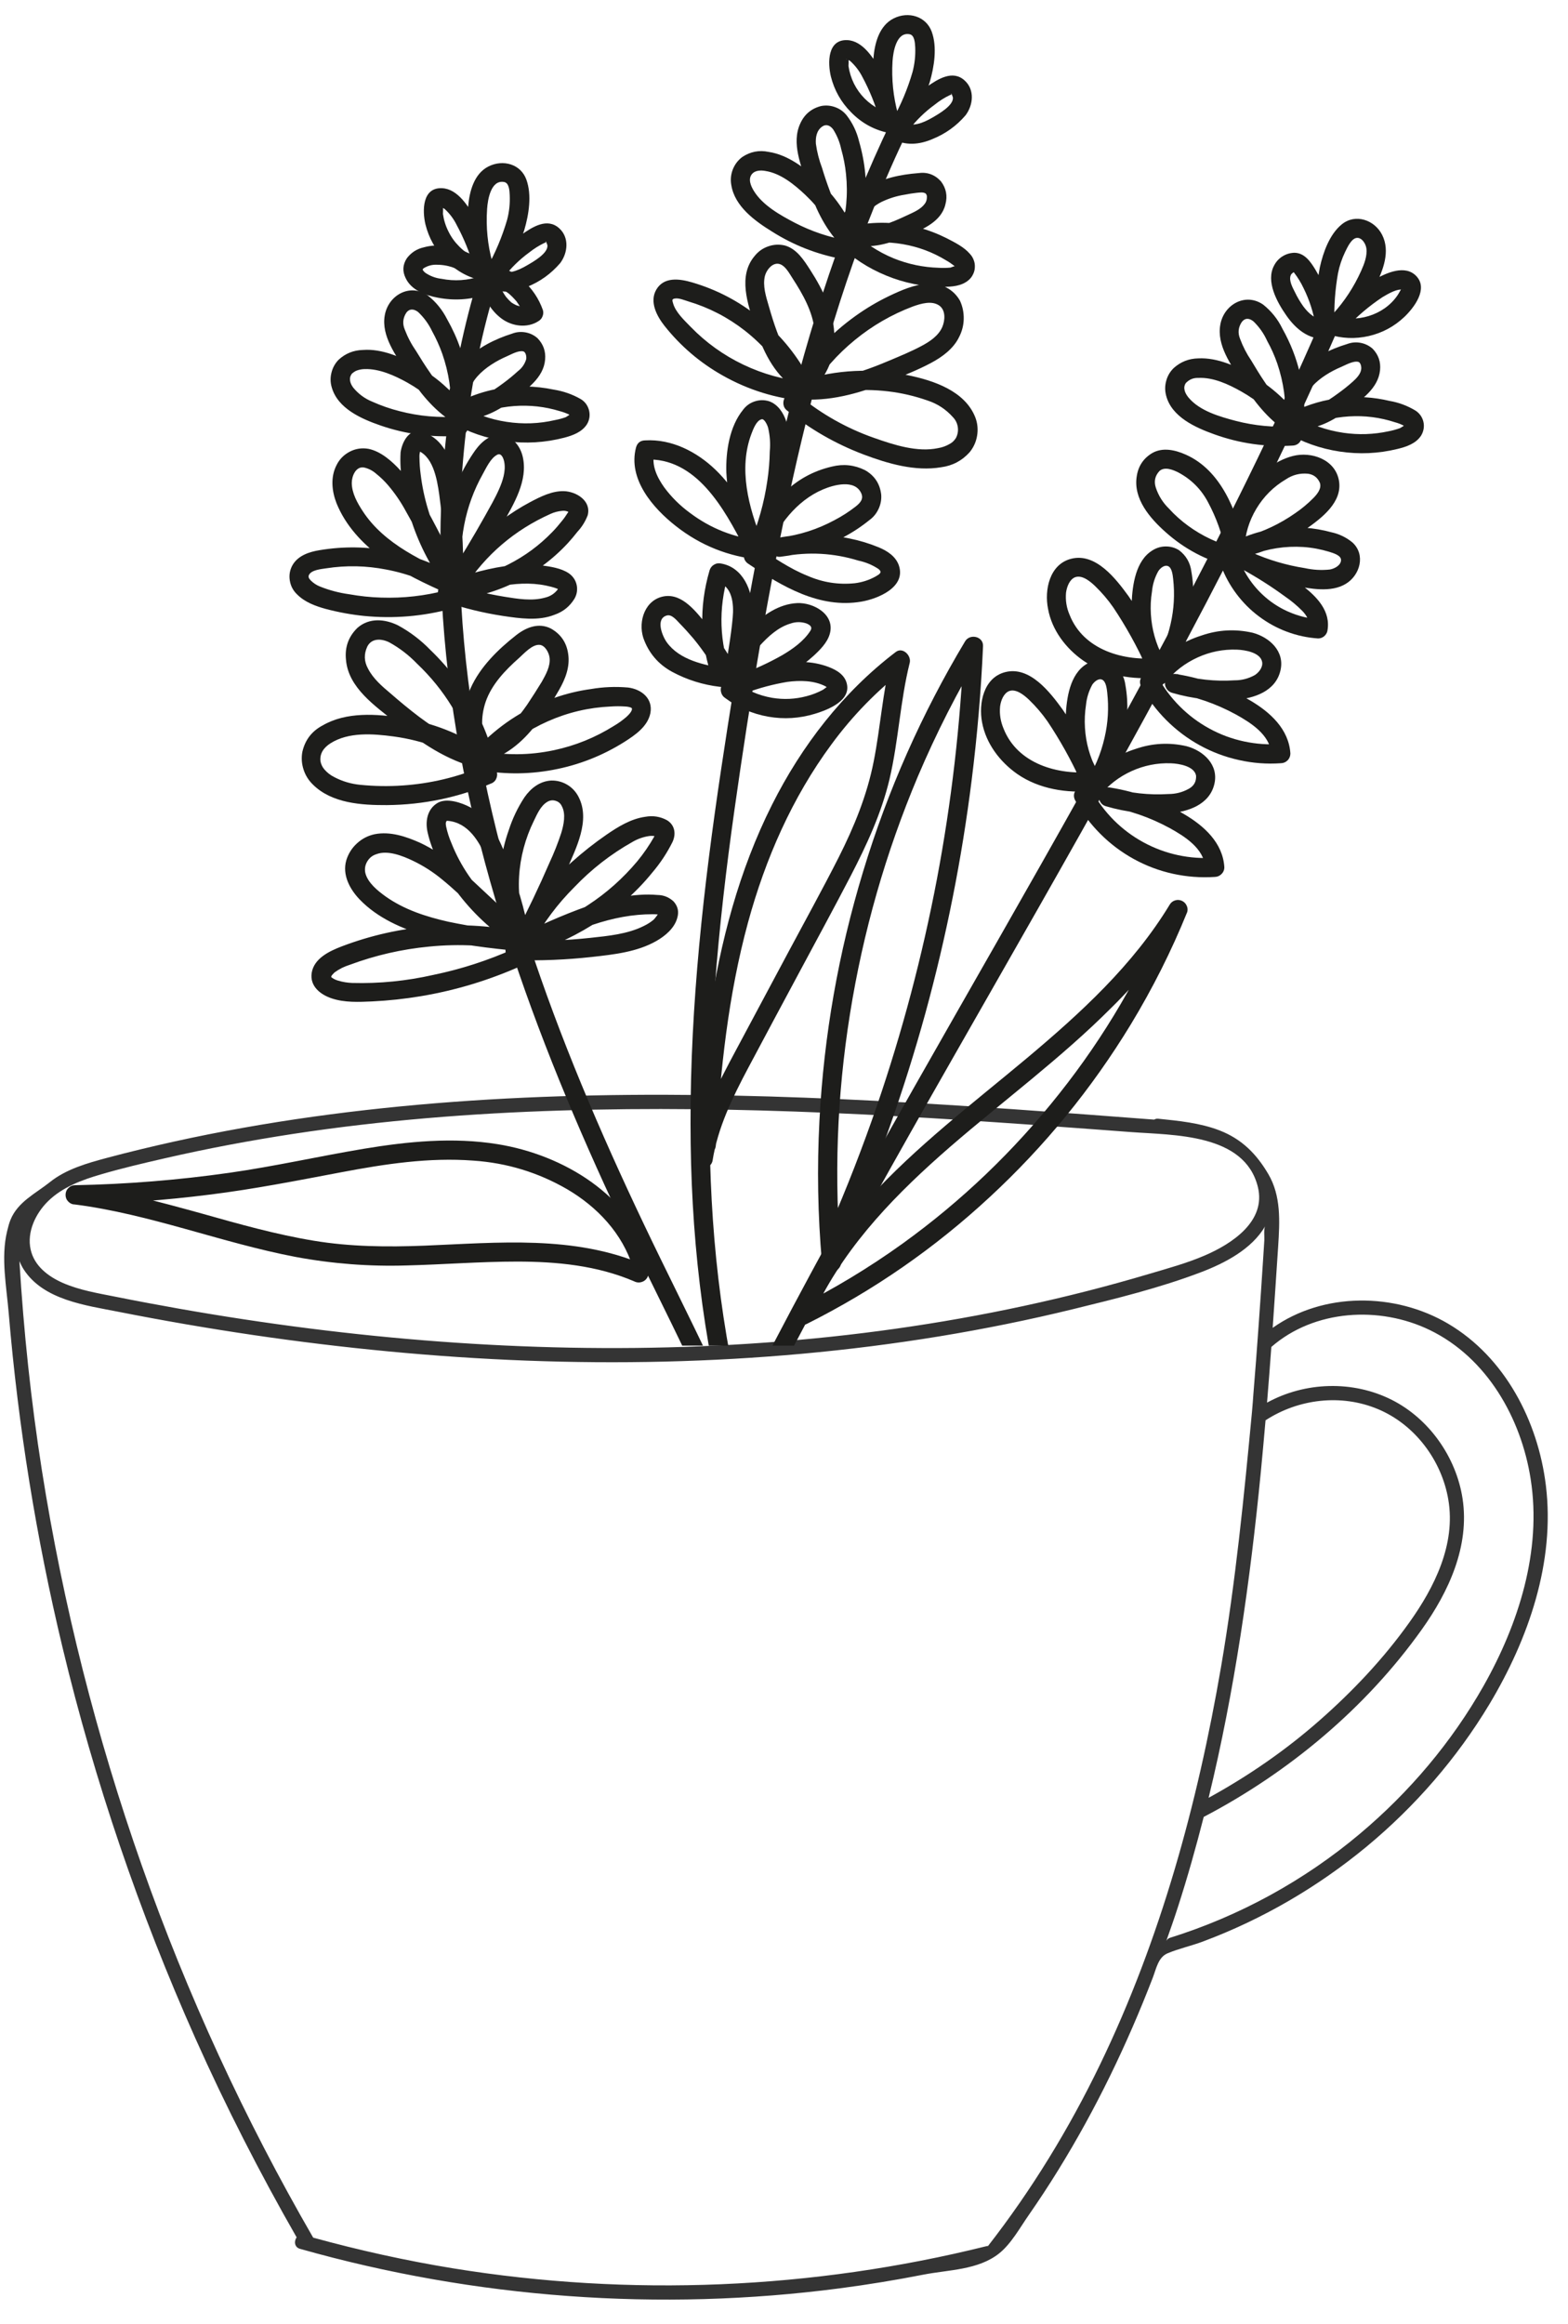<svg xmlns="http://www.w3.org/2000/svg" xmlns:xlink="http://www.w3.org/1999/xlink" width="135" zoomAndPan="magnify" viewBox="0 0 101.25 150" height="200" preserveAspectRatio="xMidYMid meet" version="1.0"><defs><clipPath id="a7f49d305b"><path d="M 0 70.461 L 100 70.461 L 100 149 L 0 149 Z M 0 70.461 " clip-rule="nonzero"/></clipPath><clipPath id="5379e6ca43"><path d="M 38 20 L 87 20 L 87 86.859 L 38 86.859 Z M 38 20 " clip-rule="nonzero"/></clipPath><clipPath id="032889a173"><path d="M 44 7 L 59 7 L 59 86.859 L 44 86.859 Z M 44 7 " clip-rule="nonzero"/></clipPath><clipPath id="b7f488d282"><path d="M 28 18 L 52 18 L 52 86.859 L 28 86.859 Z M 28 18 " clip-rule="nonzero"/></clipPath><clipPath id="ae652f5a21"><path d="M 53 0.551 L 63 0.551 L 63 10 L 53 10 Z M 53 0.551 " clip-rule="nonzero"/></clipPath><clipPath id="bf2925be80"><path d="M 4.234 73 L 43 73 L 43 83 L 4.234 83 Z M 4.234 73 " clip-rule="nonzero"/></clipPath></defs><g clip-path="url(#a7f49d305b)"><path fill="#343434" d="M 99.82 95.875 C 99.312 91.738 97.184 87.613 93.512 85.445 C 90.078 83.418 85.449 83.395 82.18 85.711 C 82.305 83.953 82.418 82.195 82.535 80.438 C 82.637 78.844 82.73 77.195 81.898 75.785 C 81.137 74.488 80.188 73.527 78.754 72.969 C 77.488 72.48 76.117 72.348 74.777 72.211 C 74.672 72.203 74.594 72.23 74.527 72.27 C 62.504 71.352 50.449 70.465 38.379 70.707 C 32.305 70.828 26.238 71.242 20.223 72.082 C 17.203 72.504 14.199 73.035 11.223 73.691 C 9.781 74.012 8.344 74.355 6.914 74.738 C 5.641 75.078 4.27 75.465 3.227 76.301 C 2.309 77.035 1.148 77.574 0.676 78.742 C 0.578 78.98 0.52 79.234 0.457 79.484 C 0.047 81.176 0.422 83.066 0.566 84.801 C 1.176 92.055 2.34 99.266 4.039 106.348 C 6.113 114.992 8.992 123.445 12.613 131.566 C 14.574 135.957 16.766 140.246 19.156 144.422 C 18.977 144.652 19.004 145.059 19.371 145.16 C 30.668 148.359 42.605 149.234 54.246 147.707 C 56.051 147.469 57.848 147.176 59.637 146.824 C 61.254 146.508 63.164 146.535 64.52 145.453 C 65.297 144.832 65.867 143.785 66.434 142.973 C 67.094 142.023 67.727 141.059 68.332 140.078 C 70.762 136.148 72.777 131.969 74.438 127.66 C 74.66 127.082 74.789 126.336 75.391 126.086 C 76.121 125.777 76.914 125.609 77.664 125.328 C 81.496 123.898 85.082 121.812 88.238 119.203 C 91.375 116.605 94.082 113.488 96.18 109.996 C 98.695 105.797 100.43 100.82 99.82 95.875 Z M 3.105 77.535 C 4.027 76.629 5.297 76.16 6.52 75.805 C 7.871 75.41 9.246 75.086 10.617 74.773 C 13.375 74.137 16.16 73.617 18.961 73.188 C 24.664 72.32 30.43 71.863 36.195 71.684 C 47.719 71.316 59.238 72.043 70.727 72.902 C 71.496 72.961 72.262 73.016 73.027 73.074 C 75.77 73.281 80.367 73.156 81.223 76.613 C 81.773 78.84 79.539 80.289 77.797 81.039 C 76.637 81.539 75.398 81.875 74.188 82.234 C 72.859 82.629 71.527 82.996 70.184 83.34 C 67.473 84.031 64.734 84.621 61.977 85.109 C 50.918 87.074 39.609 87.426 28.418 86.598 C 22.766 86.18 17.137 85.457 11.555 84.473 C 10.188 84.23 8.824 83.977 7.461 83.703 C 6.32 83.477 5.133 83.281 4.059 82.812 C 3.113 82.395 2.219 81.723 1.98 80.664 C 1.723 79.52 2.301 78.324 3.105 77.535 Z M 71.027 133.277 C 69.027 137.414 66.621 141.355 63.797 144.98 C 63.77 144.98 63.742 144.977 63.715 144.984 C 52.477 147.781 40.68 148.273 29.246 146.418 C 26.203 145.922 23.195 145.254 20.223 144.438 C 15.801 136.789 12.086 128.742 9.152 120.406 C 6.234 112.125 4.07 103.574 2.703 94.898 C 2 90.426 1.527 85.926 1.254 81.406 C 1.332 81.59 1.422 81.773 1.539 81.953 C 2.816 83.918 5.535 84.258 7.633 84.672 C 13.41 85.812 19.246 86.68 25.109 87.234 C 36.938 88.359 48.91 88.184 60.648 86.262 C 63.551 85.785 66.434 85.203 69.293 84.504 C 72.059 83.828 74.895 83.133 77.559 82.117 C 79.098 81.531 80.844 80.625 81.699 79.141 C 81.59 79.332 81.656 79.836 81.641 80.062 C 81.617 80.43 81.594 80.801 81.57 81.172 C 81.523 81.879 81.477 82.586 81.43 83.297 C 81.328 84.793 81.223 86.293 81.109 87.789 C 81.051 88.523 80.996 89.254 80.934 89.988 C 80.906 90.355 80.883 90.723 80.848 91.09 C 80.328 96.602 79.785 102.102 78.852 107.562 C 77.336 116.414 74.945 125.176 71.027 133.277 Z M 81.414 95.027 C 81.523 93.91 81.621 92.797 81.719 91.68 C 83.852 90.289 86.609 89.965 88.977 90.957 C 91.367 91.957 93.098 94.27 93.523 96.809 C 94.008 99.684 92.633 102.449 91.008 104.723 C 89.352 107.051 87.355 109.164 85.211 111.047 C 83.02 112.977 80.605 114.641 78.043 116.047 C 79.723 109.148 80.723 102.09 81.414 95.027 Z M 95.797 108.824 C 93.738 112.457 91.004 115.688 87.809 118.371 C 84.223 121.387 80.039 123.68 75.566 125.078 C 75.441 125.113 75.363 125.191 75.312 125.281 C 75.57 124.555 75.828 123.828 76.062 123.094 C 76.684 121.172 77.227 119.234 77.727 117.281 C 83.227 114.402 88.195 110.254 91.805 105.188 C 93.551 102.742 94.91 99.805 94.441 96.73 C 94.031 94.062 92.289 91.578 89.871 90.359 C 87.352 89.09 84.27 89.191 81.816 90.539 C 81.914 89.34 82.008 88.145 82.094 86.945 C 84.863 84.527 89.086 84.277 92.336 85.859 C 96.016 87.648 98.227 91.539 98.84 95.477 C 99.566 100.105 98.059 104.824 95.797 108.824 Z M 95.797 108.824 " fill-opacity="1" fill-rule="nonzero"/></g><g clip-path="url(#5379e6ca43)"><path fill="#1d1d1b" d="M 39.348 116.383 C 40.508 110.906 42.469 105.598 44.695 100.453 C 47.316 94.422 50.328 88.562 53.457 82.758 C 56.922 76.316 60.574 69.969 64.199 63.613 C 67.941 57.059 71.676 50.504 75.258 43.859 C 78.809 37.281 82.215 30.617 85.273 23.789 C 85.637 22.98 85.992 22.168 86.348 21.352 C 86.66 20.625 85.605 19.992 85.277 20.723 C 82.324 27.555 78.996 34.211 75.508 40.777 C 71.934 47.496 68.188 54.113 64.422 60.719 C 60.77 67.125 57.094 73.516 53.555 79.984 C 50.336 85.887 47.199 91.855 44.438 97.992 C 42.086 103.238 39.949 108.625 38.57 114.223 C 38.418 114.828 38.281 115.438 38.148 116.051 C 37.988 116.832 39.18 117.164 39.348 116.383 Z M 39.348 116.383 " fill-opacity="1" fill-rule="nonzero"/></g><g clip-path="url(#032889a173)"><path fill="#1d1d1b" d="M 57.785 111.996 C 53.746 106.941 50.852 101.047 48.941 94.859 C 46.961 88.422 46.031 81.707 45.855 74.98 C 45.656 67.391 46.363 59.801 47.422 52.301 C 48.434 45.133 49.617 37.969 51.191 30.898 C 52.715 24.051 54.656 17.262 57.512 10.84 C 57.871 10.023 58.246 9.215 58.633 8.41 C 58.98 7.695 57.914 7.062 57.566 7.785 C 54.449 14.234 52.25 21.082 50.578 28.047 C 48.875 35.156 47.656 42.391 46.57 49.625 C 45.434 57.203 44.574 64.844 44.59 72.52 C 44.59 79.469 45.332 86.453 47.164 93.156 C 48.898 99.492 51.582 105.602 55.434 110.938 C 55.914 111.602 56.406 112.246 56.922 112.875 C 57.418 113.5 58.289 112.613 57.797 111.996 Z M 57.785 111.996 " fill-opacity="1" fill-rule="nonzero"/></g><g clip-path="url(#b7f488d282)"><path fill="#1d1d1b" d="M 50.816 116.383 C 52.562 110.051 51.691 103.316 49.676 97.16 C 47.609 90.848 44.418 84.996 41.578 79.023 C 38.734 73.051 36.16 67.02 34.113 60.762 C 32.07 54.504 30.562 48.027 29.965 41.449 C 29.371 34.871 29.648 28.184 31.148 21.738 C 31.332 20.945 31.535 20.16 31.758 19.375 C 31.977 18.594 30.766 18.273 30.562 19.043 C 28.781 25.402 28.188 32.059 28.527 38.645 C 28.867 45.23 30.121 51.762 31.996 58.086 C 33.867 64.414 36.305 70.5 39.027 76.469 C 41.781 82.492 45.02 88.312 47.418 94.496 C 49.762 100.551 51.297 107.211 50.16 113.707 C 50.02 114.496 49.844 115.277 49.629 116.051 C 49.418 116.82 50.621 117.152 50.824 116.383 Z M 50.816 116.383 " fill-opacity="1" fill-rule="nonzero"/></g><path fill="#1d1d1b" d="M 31.719 16.961 C 31.324 16.902 30.949 16.781 30.598 16.602 C 30.242 16.418 29.922 16.188 29.645 15.902 C 29.363 15.621 29.133 15.301 28.957 14.941 C 28.777 14.586 28.66 14.211 28.602 13.812 C 28.613 13.648 28.613 13.48 28.602 13.316 C 28.617 13.316 28.457 13.395 28.457 13.363 C 28.461 13.332 28.707 13.484 28.707 13.484 C 29.031 13.777 29.293 14.125 29.488 14.52 C 29.957 15.391 30.328 16.301 30.598 17.254 C 30.844 18.004 32 17.703 31.793 16.926 C 31.484 15.801 31.375 14.656 31.453 13.492 C 31.492 12.887 31.699 11.582 32.559 11.75 C 32.875 11.816 32.902 12.301 32.914 12.598 C 32.938 13.137 32.883 13.668 32.746 14.188 C 32.426 15.281 31.988 16.324 31.43 17.312 C 31.344 17.461 31.324 17.617 31.367 17.785 C 31.41 17.949 31.504 18.078 31.652 18.164 C 31.801 18.25 31.957 18.273 32.121 18.227 C 32.289 18.184 32.414 18.09 32.5 17.941 C 32.977 17.312 33.535 16.762 34.172 16.297 C 34.48 16.055 34.809 15.844 35.164 15.676 C 35.098 15.703 35.355 15.621 35.266 15.641 C 35.176 15.656 35.246 15.512 35.285 15.66 C 35.285 15.66 35.348 15.816 35.348 15.828 C 35.406 16.352 34.426 16.902 34.016 17.137 C 33.449 17.469 32.711 17.785 32.09 17.43 C 31.395 17.035 30.77 18.109 31.461 18.504 C 32.277 18.969 33.195 18.875 34.023 18.523 C 34.867 18.188 35.582 17.672 36.176 16.98 C 36.668 16.324 36.77 15.332 36.113 14.738 C 35.336 14.031 34.379 14.652 33.68 15.145 C 32.816 15.75 32.07 16.473 31.434 17.32 L 32.504 17.949 C 33.055 16.957 33.504 15.922 33.855 14.848 C 34.148 13.852 34.352 12.586 33.988 11.59 C 33.625 10.59 32.484 10.273 31.547 10.742 C 30.613 11.207 30.312 12.352 30.23 13.332 C 30.125 14.664 30.25 15.973 30.602 17.262 L 31.797 16.93 C 31.512 15.957 31.141 15.023 30.688 14.121 C 30.258 13.332 29.555 12.191 28.547 12.148 C 27.262 12.086 27.262 13.602 27.473 14.488 C 27.695 15.375 28.125 16.137 28.77 16.781 C 29.488 17.531 30.359 17.988 31.379 18.16 C 31.543 18.199 31.699 18.18 31.848 18.094 C 31.996 18.012 32.094 17.887 32.145 17.727 C 32.188 17.562 32.168 17.406 32.086 17.258 C 32 17.109 31.879 17.012 31.719 16.961 Z M 31.719 16.961 " fill-opacity="1" fill-rule="nonzero"/><g clip-path="url(#ae652f5a21)"><path fill="#1d1d1b" d="M 57.898 7.414 C 57.508 7.352 57.133 7.23 56.777 7.051 C 56.426 6.871 56.109 6.637 55.828 6.355 C 55.547 6.07 55.32 5.75 55.141 5.395 C 54.965 5.035 54.848 4.66 54.789 4.266 C 54.801 4.098 54.801 3.934 54.789 3.77 C 54.805 3.77 54.645 3.848 54.645 3.816 C 54.648 3.781 54.895 3.938 54.895 3.934 C 55.219 4.227 55.484 4.57 55.684 4.961 C 56.152 5.832 56.523 6.746 56.793 7.699 C 57.039 8.445 58.195 8.148 57.984 7.367 C 57.68 6.25 57.562 5.109 57.633 3.953 C 57.672 3.348 57.883 2.039 58.742 2.211 C 59.055 2.273 59.082 2.762 59.098 3.055 C 59.121 3.594 59.062 4.125 58.926 4.645 C 58.609 5.738 58.172 6.777 57.613 7.77 C 57.527 7.918 57.504 8.074 57.547 8.242 C 57.59 8.406 57.688 8.535 57.836 8.621 C 57.984 8.707 58.141 8.727 58.305 8.684 C 58.469 8.641 58.594 8.543 58.68 8.395 C 59.16 7.766 59.719 7.223 60.355 6.758 C 60.66 6.512 60.992 6.301 61.348 6.133 C 61.277 6.16 61.535 6.082 61.449 6.098 C 61.359 6.113 61.43 5.969 61.469 6.121 C 61.469 6.121 61.527 6.273 61.531 6.285 C 61.59 6.805 60.609 7.359 60.195 7.598 C 59.629 7.926 58.895 8.242 58.27 7.887 C 57.574 7.492 56.949 8.566 57.645 8.961 C 58.457 9.426 59.379 9.336 60.203 8.98 C 61.047 8.641 61.762 8.129 62.352 7.438 C 62.848 6.777 62.949 5.789 62.289 5.195 C 61.516 4.488 60.555 5.109 59.855 5.598 C 58.992 6.207 58.246 6.934 57.613 7.777 L 58.68 8.402 C 59.23 7.414 59.68 6.383 60.035 5.305 C 60.324 4.309 60.527 3.043 60.164 2.047 C 59.801 1.051 58.66 0.715 57.715 1.184 C 56.77 1.652 56.477 2.793 56.398 3.773 C 56.293 5.105 56.414 6.414 56.77 7.703 L 57.965 7.371 C 57.68 6.402 57.309 5.465 56.855 4.562 C 56.426 3.773 55.719 2.633 54.711 2.59 C 53.426 2.539 53.441 4.055 53.652 4.941 C 53.875 5.824 54.305 6.59 54.949 7.238 C 55.668 7.98 56.539 8.441 57.559 8.613 C 57.727 8.656 57.883 8.637 58.031 8.555 C 58.18 8.469 58.281 8.348 58.332 8.184 C 58.375 8.016 58.355 7.859 58.273 7.711 C 58.188 7.562 58.062 7.465 57.898 7.414 Z M 57.898 7.414 " fill-opacity="1" fill-rule="nonzero"/></g><path fill="#1d1d1b" d="M 85.785 21.582 C 86.641 21.855 87.508 21.891 88.387 21.691 C 89.262 21.488 90.027 21.078 90.684 20.457 C 91.309 19.859 92.23 18.656 91.465 17.832 C 90.742 17.055 89.527 17.613 88.777 18.035 C 87.75 18.625 86.887 19.461 86.051 20.277 L 86.934 21.168 C 87.688 20.352 88.312 19.445 88.809 18.449 C 89.305 17.453 89.797 16.227 89.242 15.148 C 88.75 14.191 87.523 13.77 86.648 14.477 C 85.855 15.117 85.441 16.285 85.227 17.25 C 85.004 18.438 84.91 19.637 84.945 20.848 L 86.16 20.684 C 85.953 19.508 85.543 18.41 84.93 17.391 C 84.625 16.891 84.238 16.324 83.582 16.316 C 83.309 16.324 83.055 16.398 82.82 16.543 C 82.586 16.688 82.406 16.883 82.277 17.129 C 81.715 18.156 82.461 19.504 83.062 20.363 C 83.66 21.223 84.488 21.918 85.566 21.875 C 86.363 21.848 86.367 20.602 85.566 20.633 C 84.961 20.656 84.504 20.242 84.156 19.773 C 83.953 19.488 83.773 19.184 83.621 18.867 C 83.473 18.574 83.211 18.109 83.344 17.773 C 83.383 17.672 83.445 17.641 83.523 17.578 C 83.547 17.559 83.387 17.605 83.543 17.578 C 83.602 17.562 83.523 17.551 83.566 17.605 C 83.805 17.914 84.008 18.246 84.176 18.602 C 84.555 19.367 84.812 20.172 84.953 21.012 C 85.074 21.715 86.168 21.531 86.168 20.848 C 86.133 19.77 86.211 18.699 86.398 17.641 C 86.492 17.164 86.645 16.707 86.855 16.27 C 87 15.98 87.273 15.348 87.648 15.355 C 87.957 15.355 88.188 15.738 88.23 16.027 C 88.297 16.527 88.086 17.051 87.891 17.488 C 87.426 18.523 86.812 19.461 86.047 20.293 C 85.512 20.883 86.352 21.738 86.922 21.176 C 87.625 20.418 88.406 19.754 89.266 19.184 C 89.605 18.984 90.055 18.715 90.438 18.688 C 90.469 18.688 90.594 18.664 90.574 18.688 C 90.555 18.707 90.5 18.582 90.516 18.582 C 90.527 18.582 90.266 19.039 90.23 19.078 C 89.336 20.375 87.559 20.875 86.113 20.375 C 85.949 20.332 85.793 20.352 85.645 20.434 C 85.496 20.52 85.398 20.645 85.352 20.809 C 85.309 20.977 85.328 21.133 85.41 21.281 C 85.496 21.434 85.621 21.531 85.785 21.574 Z M 85.785 21.582 " fill-opacity="1" fill-rule="nonzero"/><path fill="#1d1d1b" d="M 32.168 17.512 C 30.805 16.527 29.117 15.484 27.367 15.965 C 26.914 16.066 26.551 16.301 26.27 16.672 C 26 17.086 25.977 17.512 26.195 17.953 C 26.559 18.734 27.484 19.07 28.27 19.215 C 29.312 19.418 30.34 19.352 31.352 19.027 C 32.094 18.777 31.781 17.578 31.02 17.828 C 30.195 18.109 29.355 18.164 28.5 17.996 C 28.129 17.953 27.789 17.824 27.477 17.617 C 27.387 17.551 27.316 17.469 27.27 17.367 C 27.289 17.383 27.293 17.402 27.285 17.426 C 27.285 17.352 27.285 17.34 27.285 17.391 C 27.285 17.445 27.328 17.332 27.336 17.328 C 27.617 17.148 27.922 17.07 28.25 17.09 C 28.629 17.094 28.992 17.164 29.344 17.301 C 30.141 17.625 30.871 18.055 31.547 18.586 C 31.695 18.672 31.852 18.695 32.016 18.652 C 32.18 18.609 32.309 18.512 32.395 18.363 C 32.48 18.215 32.5 18.059 32.457 17.891 C 32.414 17.727 32.316 17.598 32.172 17.512 Z M 32.168 17.512 " fill-opacity="1" fill-rule="nonzero"/><path fill="#1d1d1b" d="M 30.945 18.508 C 31.293 19.285 31.691 20.047 32.379 20.559 C 33.066 21.074 34.051 21.199 34.773 20.727 C 34.895 20.656 34.98 20.555 35.031 20.422 C 35.086 20.293 35.094 20.16 35.059 20.023 C 34.793 19.27 34.359 18.625 33.762 18.094 C 33.164 17.562 32.477 17.211 31.699 17.039 C 31.531 16.992 31.375 17.012 31.227 17.098 C 31.078 17.184 30.98 17.309 30.938 17.473 C 30.891 17.641 30.91 17.797 30.996 17.945 C 31.078 18.094 31.203 18.191 31.367 18.238 C 31.523 18.27 31.68 18.312 31.832 18.363 L 31.953 18.406 C 31.984 18.406 32.125 18.461 31.969 18.406 C 32.035 18.434 32.102 18.465 32.164 18.5 C 32.309 18.574 32.445 18.656 32.582 18.75 C 32.645 18.809 32.715 18.859 32.793 18.902 C 32.742 18.887 32.715 18.84 32.793 18.902 L 32.895 18.984 C 33.016 19.09 33.129 19.203 33.238 19.324 C 33.293 19.383 33.344 19.441 33.395 19.504 C 33.441 19.566 33.328 19.406 33.395 19.52 L 33.457 19.605 C 33.551 19.738 33.633 19.879 33.707 20.02 C 33.742 20.094 33.777 20.164 33.809 20.238 C 33.871 20.375 33.766 20.105 33.809 20.238 C 33.824 20.277 33.84 20.32 33.855 20.359 L 34.141 19.66 C 34.102 19.684 34.066 19.703 34.027 19.723 C 33.953 19.77 34.027 19.723 34.059 19.723 C 33.98 19.738 33.906 19.758 33.836 19.785 C 33.762 19.805 33.969 19.785 33.852 19.785 L 33.637 19.785 C 33.492 19.785 33.773 19.816 33.637 19.785 C 33.566 19.77 33.496 19.754 33.426 19.73 L 33.32 19.695 C 33.25 19.676 33.43 19.75 33.32 19.695 C 33.215 19.641 33.191 19.629 33.125 19.59 C 33.125 19.59 33.02 19.516 33.016 19.52 C 33.008 19.52 33.117 19.602 33.016 19.52 C 32.895 19.41 32.781 19.293 32.68 19.168 C 32.629 19.113 32.738 19.258 32.68 19.168 L 32.598 19.051 C 32.551 18.984 32.508 18.914 32.469 18.84 C 32.301 18.531 32.148 18.215 32.016 17.887 C 31.93 17.738 31.805 17.645 31.641 17.602 C 31.473 17.555 31.316 17.578 31.168 17.664 C 31.027 17.754 30.934 17.879 30.891 18.043 C 30.848 18.207 30.867 18.367 30.945 18.516 Z M 30.945 18.508 " fill-opacity="1" fill-rule="nonzero"/><path fill="#1d1d1b" d="M 29.621 26.883 C 28.332 26.98 27.062 26.867 25.812 26.543 C 25.203 26.391 24.613 26.184 24.043 25.93 C 23.551 25.73 23.141 25.426 22.805 25.016 C 22.598 24.734 22.5 24.398 22.73 24.113 C 22.809 24.043 22.891 23.988 22.98 23.941 C 23.16 23.867 23.348 23.828 23.547 23.824 C 24.492 23.793 25.477 24.238 26.301 24.695 C 27.41 25.316 28.352 26.133 29.129 27.145 L 29.871 26.168 C 29.023 25.602 28.316 24.891 27.754 24.035 C 27.445 23.594 27.16 23.137 26.879 22.676 C 26.574 22.238 26.328 21.773 26.137 21.273 C 25.98 20.895 26.012 20.531 26.238 20.184 C 26.449 19.902 26.734 19.938 27 20.141 C 27.375 20.496 27.676 20.906 27.898 21.371 C 28.156 21.84 28.379 22.328 28.559 22.836 C 28.98 24.043 29.168 25.289 29.113 26.566 L 30.332 26.402 C 29.762 24.75 31.43 23.562 32.727 23 C 33.008 22.879 33.469 22.609 33.785 22.68 C 33.93 22.711 34.008 22.961 33.98 23.18 C 33.887 23.492 33.711 23.754 33.449 23.953 C 33.148 24.23 32.832 24.488 32.504 24.73 C 31.762 25.281 30.953 25.812 30.008 25.824 L 30.32 26.984 C 31.23 26.547 32.188 26.289 33.191 26.211 C 34.199 26.137 35.184 26.242 36.148 26.539 C 36.344 26.59 36.535 26.66 36.723 26.746 L 36.859 26.828 C 36.832 26.848 36.859 26.684 36.871 26.695 C 36.883 26.711 36.547 26.922 36.531 26.93 C 36.309 27.008 36.082 27.07 35.852 27.113 C 34.812 27.355 33.766 27.391 32.711 27.23 C 31.66 27.07 30.672 26.719 29.75 26.184 C 29.055 25.781 28.43 26.855 29.121 27.258 C 30.23 27.898 31.414 28.305 32.68 28.477 C 33.945 28.648 35.195 28.574 36.43 28.254 C 36.98 28.109 37.574 27.895 37.898 27.391 C 37.98 27.258 38.035 27.109 38.059 26.953 C 38.082 26.797 38.074 26.641 38.035 26.484 C 37.996 26.332 37.93 26.191 37.836 26.062 C 37.742 25.938 37.625 25.832 37.488 25.754 C 36.953 25.449 36.379 25.25 35.77 25.152 C 35.152 25.023 34.527 24.953 33.895 24.945 C 32.418 24.934 31.016 25.254 29.688 25.91 C 29.121 26.188 29.41 27.074 30 27.07 C 31.172 27.055 32.203 26.492 33.121 25.805 C 33.984 25.152 35.102 24.398 35.199 23.215 C 35.25 22.676 35.082 22.215 34.707 21.828 C 34.48 21.629 34.219 21.504 33.922 21.453 C 33.625 21.402 33.34 21.43 33.059 21.539 C 31.98 21.879 30.844 22.438 30.055 23.262 C 29.188 24.16 28.703 25.504 29.121 26.73 C 29.164 26.879 29.25 26.992 29.379 27.074 C 29.508 27.156 29.645 27.188 29.797 27.168 C 29.949 27.148 30.074 27.082 30.176 26.969 C 30.277 26.855 30.332 26.719 30.336 26.566 C 30.391 25.176 30.191 23.82 29.734 22.504 C 29.504 21.844 29.215 21.211 28.871 20.605 C 28.562 19.996 28.145 19.48 27.605 19.059 C 26.461 18.27 25.07 19.059 24.844 20.359 C 24.609 21.703 25.586 22.965 26.258 24.035 C 27.055 25.277 27.973 26.449 29.23 27.242 C 29.363 27.32 29.508 27.344 29.66 27.312 C 29.809 27.281 29.934 27.207 30.027 27.082 C 30.121 26.957 30.16 26.82 30.152 26.664 C 30.141 26.512 30.086 26.379 29.98 26.266 C 29.16 25.203 28.172 24.34 27.012 23.672 C 25.961 23.07 24.668 22.492 23.43 22.59 C 22.828 22.605 22.305 22.816 21.863 23.223 C 21.637 23.457 21.484 23.73 21.406 24.047 C 21.324 24.363 21.328 24.68 21.418 24.992 C 21.805 26.375 23.344 27.039 24.57 27.465 C 26.211 28.031 27.895 28.25 29.625 28.129 C 29.793 28.125 29.938 28.062 30.059 27.941 C 30.18 27.82 30.242 27.676 30.242 27.504 C 30.242 27.336 30.18 27.188 30.059 27.066 C 29.941 26.945 29.793 26.887 29.625 26.883 Z M 29.621 26.883 " fill-opacity="1" fill-rule="nonzero"/><path fill="#1d1d1b" d="M 54.703 15.52 C 53.52 15.312 52.395 14.934 51.328 14.383 C 50.383 13.887 49.25 13.258 48.676 12.32 C 48.484 12.004 48.285 11.555 48.562 11.227 C 48.754 11 49.113 10.977 49.422 11.035 C 50.414 11.188 51.293 11.914 51.996 12.574 C 52.922 13.449 53.637 14.473 54.141 15.648 L 55.113 14.902 C 54.438 14.156 53.93 13.305 53.594 12.352 C 53.406 11.855 53.238 11.359 53.082 10.84 C 52.891 10.336 52.758 9.816 52.684 9.281 C 52.656 8.871 52.727 8.43 53.082 8.176 C 53.352 7.984 53.609 8.102 53.797 8.348 C 54.047 8.742 54.223 9.168 54.32 9.629 C 54.469 10.152 54.574 10.688 54.629 11.234 C 54.766 12.539 54.645 13.82 54.277 15.082 L 55.492 15.246 C 55.406 14.25 56.074 13.477 56.902 13.043 C 57.387 12.809 57.895 12.648 58.426 12.566 C 58.676 12.516 58.922 12.477 59.168 12.449 C 59.352 12.434 59.621 12.379 59.777 12.496 C 59.836 12.562 59.859 12.641 59.852 12.73 C 59.852 12.887 59.809 13.031 59.715 13.156 C 59.449 13.52 58.973 13.711 58.566 13.902 C 57.578 14.363 56.441 14.879 55.328 14.613 L 55.328 15.812 C 56.316 15.609 57.309 15.59 58.305 15.762 C 59.301 15.934 60.234 16.281 61.098 16.809 C 61.277 16.91 61.449 17.027 61.613 17.156 C 61.84 17.34 61.629 17.125 61.73 17.156 C 61.609 17.188 61.492 17.227 61.375 17.273 C 61.117 17.297 60.863 17.301 60.605 17.285 C 59.609 17.254 58.652 17.055 57.727 16.684 C 56.695 16.262 55.781 15.656 54.992 14.867 C 54.422 14.312 53.543 15.191 54.117 15.75 C 55.02 16.633 56.059 17.312 57.227 17.789 C 58.395 18.27 59.605 18.512 60.867 18.516 C 61.453 18.516 62.09 18.477 62.555 18.074 C 62.676 17.969 62.77 17.844 62.836 17.699 C 62.906 17.559 62.945 17.406 62.949 17.246 C 62.957 17.086 62.934 16.934 62.875 16.785 C 62.82 16.633 62.738 16.504 62.629 16.387 C 62.246 15.938 61.637 15.641 61.117 15.371 C 60.539 15.082 59.938 14.852 59.309 14.684 C 57.887 14.316 56.453 14.281 55.012 14.586 C 54.414 14.715 54.434 15.648 55.012 15.789 C 56.273 16.09 57.488 15.707 58.648 15.203 C 59.586 14.801 60.785 14.312 61.047 13.195 C 61.195 12.648 61.098 12.148 60.754 11.699 C 60.355 11.266 59.863 11.09 59.281 11.176 C 58.148 11.266 56.938 11.508 55.969 12.129 C 54.938 12.789 54.148 13.957 54.258 15.227 C 54.316 15.902 55.266 16.098 55.473 15.391 C 55.875 14.023 56.008 12.629 55.871 11.211 C 55.805 10.5 55.668 9.801 55.469 9.113 C 55.32 8.496 55.051 7.938 54.664 7.438 C 54.465 7.195 54.223 7.023 53.93 6.918 C 53.641 6.812 53.344 6.785 53.039 6.84 C 52.398 6.996 51.941 7.379 51.672 7.98 C 51.094 9.227 51.73 10.719 52.141 11.934 C 52.609 13.324 53.211 14.684 54.238 15.758 C 54.348 15.867 54.48 15.926 54.633 15.934 C 54.789 15.945 54.926 15.902 55.051 15.809 C 55.168 15.711 55.246 15.586 55.273 15.434 C 55.305 15.281 55.285 15.141 55.211 15.004 C 54.664 13.754 53.895 12.656 52.906 11.719 C 52.012 10.867 50.883 9.992 49.633 9.805 C 49.016 9.676 48.449 9.789 47.926 10.137 C 47.648 10.348 47.445 10.617 47.316 10.945 C 47.191 11.273 47.16 11.609 47.223 11.953 C 47.445 13.324 48.75 14.266 49.836 14.938 C 51.234 15.824 52.746 16.418 54.375 16.719 C 54.539 16.758 54.691 16.738 54.84 16.652 C 54.988 16.57 55.086 16.445 55.133 16.281 C 55.176 16.117 55.156 15.961 55.074 15.812 C 54.988 15.664 54.867 15.566 54.703 15.52 Z M 54.703 15.52 " fill-opacity="1" fill-rule="nonzero"/><path fill="#1d1d1b" d="M 83.48 27.52 C 82.234 27.598 81.008 27.48 79.797 27.168 C 78.766 26.895 77.48 26.531 76.758 25.676 C 76.531 25.406 76.355 25.043 76.574 24.723 C 76.793 24.496 77.059 24.383 77.371 24.395 C 78.336 24.344 79.32 24.801 80.152 25.27 C 81.23 25.875 82.145 26.668 82.895 27.652 L 83.742 26.801 C 82.902 26.223 82.207 25.504 81.656 24.645 C 81.352 24.199 81.074 23.734 80.797 23.273 C 80.5 22.836 80.258 22.367 80.074 21.871 C 79.918 21.484 79.957 21.125 80.188 20.781 C 80.406 20.504 80.684 20.531 80.953 20.758 C 81.32 21.117 81.613 21.535 81.824 22.004 C 82.086 22.473 82.301 22.957 82.477 23.465 C 82.887 24.676 83.059 25.918 82.992 27.195 L 84.207 27.031 C 83.672 25.406 85.312 24.227 86.598 23.688 C 86.891 23.562 87.391 23.273 87.715 23.359 C 87.844 23.395 87.918 23.637 87.898 23.82 C 87.867 24.141 87.59 24.422 87.355 24.633 C 87.051 24.906 86.73 25.16 86.402 25.395 C 85.66 25.941 84.84 26.461 83.895 26.461 L 84.203 27.617 C 85.125 27.188 86.094 26.941 87.109 26.879 C 88.125 26.816 89.113 26.941 90.082 27.258 C 90.277 27.309 90.465 27.383 90.645 27.477 C 90.891 27.621 90.668 27.383 90.754 27.414 C 90.754 27.414 90.453 27.617 90.398 27.637 C 90.156 27.723 89.91 27.793 89.656 27.84 C 88.695 28.047 87.727 28.078 86.754 27.938 C 85.633 27.773 84.59 27.402 83.617 26.82 C 82.93 26.414 82.305 27.488 82.992 27.895 C 84.082 28.543 85.258 28.961 86.512 29.148 C 87.766 29.336 89.008 29.281 90.238 28.98 C 90.805 28.844 91.426 28.637 91.762 28.121 C 91.844 27.988 91.898 27.844 91.926 27.691 C 91.953 27.535 91.949 27.383 91.914 27.23 C 91.879 27.078 91.816 26.938 91.727 26.812 C 91.633 26.684 91.523 26.578 91.391 26.496 C 90.875 26.188 90.324 25.98 89.73 25.879 C 88.695 25.633 87.648 25.566 86.59 25.684 C 85.535 25.797 84.523 26.086 83.566 26.551 C 82.992 26.82 83.297 27.711 83.879 27.711 C 85.051 27.711 86.09 27.152 87.012 26.465 C 87.883 25.824 88.992 25.086 89.113 23.898 C 89.168 23.359 89.008 22.895 88.633 22.508 C 88.406 22.309 88.145 22.184 87.852 22.129 C 87.555 22.074 87.27 22.102 86.988 22.207 C 85.902 22.535 84.758 23.086 83.965 23.898 C 83.09 24.789 82.594 26.141 83 27.363 C 83.043 27.508 83.129 27.621 83.258 27.707 C 83.387 27.789 83.527 27.82 83.676 27.797 C 83.828 27.777 83.953 27.711 84.059 27.598 C 84.16 27.48 84.211 27.348 84.215 27.195 C 84.316 25.066 83.852 23.078 82.812 21.223 C 82.516 20.609 82.102 20.094 81.574 19.668 C 80.434 18.867 79.035 19.648 78.801 20.945 C 78.551 22.289 79.504 23.562 80.176 24.633 C 80.957 25.879 81.867 27.066 83.121 27.867 C 83.617 28.191 84.359 27.527 83.969 27.02 C 83.141 25.906 82.137 24.992 80.949 24.281 C 79.902 23.66 78.617 23.07 77.375 23.133 C 76.77 23.145 76.242 23.352 75.793 23.754 C 75.559 23.98 75.395 24.254 75.309 24.57 C 75.219 24.887 75.215 25.203 75.297 25.523 C 75.645 26.914 77.203 27.602 78.41 28.035 C 80.051 28.625 81.742 28.867 83.48 28.762 C 84.273 28.715 84.277 27.473 83.48 27.52 Z M 83.48 27.52 " fill-opacity="1" fill-rule="nonzero"/><path fill="#1d1d1b" d="M 31.164 49.473 C 29.504 50.176 27.781 50.582 25.988 50.703 C 25.078 50.766 24.172 50.75 23.266 50.66 C 22.672 50.602 22.109 50.438 21.582 50.16 C 21.336 50.039 21.125 49.871 20.945 49.664 C 20.816 49.512 20.734 49.34 20.695 49.145 C 20.633 48.633 20.91 48.254 21.34 47.98 C 22.512 47.234 24.109 47.363 25.422 47.539 C 27.344 47.801 29.109 48.465 30.727 49.535 L 31.223 48.398 C 29.676 48.035 28.32 47.211 27.059 46.266 C 26.434 45.793 25.82 45.285 25.23 44.77 C 24.676 44.305 24.102 43.816 23.766 43.164 C 23.504 42.691 23.492 42.211 23.723 41.723 C 24 41.199 24.602 41.203 25.133 41.461 C 25.801 41.828 26.398 42.289 26.93 42.84 C 28.703 44.523 29.934 46.543 30.621 48.898 L 31.656 48.293 C 31 47.461 31.035 46.266 31.359 45.305 C 31.75 44.172 32.629 43.258 33.508 42.48 C 33.836 42.188 34.387 41.555 34.879 41.629 C 35.207 41.684 35.449 42.129 35.488 42.461 C 35.551 43 35.242 43.547 34.992 43.996 C 34.691 44.492 34.371 44.988 34.039 45.488 C 33.359 46.465 32.523 47.453 31.367 47.852 L 31.969 48.891 C 32.965 47.898 34.109 47.117 35.395 46.551 C 36.68 45.984 38.023 45.668 39.426 45.605 C 39.75 45.582 40.07 45.582 40.395 45.605 C 40.492 45.605 40.77 45.656 40.797 45.715 C 40.867 45.879 40.57 46.164 40.461 46.266 C 40.207 46.488 39.93 46.688 39.637 46.859 C 38.438 47.609 37.148 48.133 35.766 48.426 C 34.199 48.758 32.633 48.77 31.062 48.457 C 30.898 48.414 30.742 48.438 30.594 48.523 C 30.445 48.605 30.348 48.73 30.301 48.891 C 30.258 49.059 30.277 49.215 30.359 49.363 C 30.445 49.512 30.566 49.609 30.73 49.66 C 32.387 49.992 34.043 50.004 35.703 49.695 C 37.363 49.387 38.906 48.781 40.336 47.879 C 41.016 47.445 41.82 46.895 41.996 46.039 C 42.18 45.086 41.414 44.484 40.555 44.379 C 39.754 44.309 38.953 44.34 38.16 44.477 C 37.363 44.586 36.586 44.773 35.824 45.039 C 34.02 45.668 32.441 46.66 31.086 48.008 C 30.668 48.43 31.086 49.254 31.688 49.051 C 33.082 48.551 34.09 47.52 34.934 46.344 C 35.355 45.758 35.75 45.152 36.105 44.527 C 36.508 43.824 36.816 43.035 36.688 42.207 C 36.586 41.477 36.211 40.93 35.57 40.57 C 34.785 40.176 33.988 40.488 33.34 40.992 C 32.168 41.91 31.004 43.043 30.387 44.426 C 29.688 45.977 29.699 47.793 30.773 49.168 C 31.168 49.668 31.973 49.125 31.809 48.562 C 31.316 46.883 30.555 45.336 29.52 43.926 C 29 43.219 28.422 42.562 27.789 41.953 C 27.172 41.316 26.473 40.785 25.695 40.363 C 24.84 39.949 23.84 39.863 23.082 40.527 C 22.504 41.09 22.258 41.773 22.34 42.578 C 22.484 44.395 24.23 45.566 25.52 46.613 C 27.125 47.906 28.855 49.102 30.891 49.586 C 31.039 49.621 31.18 49.602 31.316 49.535 C 31.449 49.465 31.547 49.359 31.605 49.219 C 31.668 49.078 31.672 48.938 31.629 48.789 C 31.582 48.645 31.496 48.531 31.367 48.449 C 29.727 47.359 27.934 46.656 25.988 46.34 C 24.32 46.078 22.367 45.938 20.844 46.82 C 20.141 47.188 19.699 47.758 19.523 48.535 C 19.453 48.922 19.48 49.301 19.602 49.676 C 19.723 50.051 19.926 50.371 20.207 50.645 C 21.43 51.859 23.363 51.977 24.98 51.969 C 27.348 51.949 29.621 51.473 31.797 50.539 C 31.945 50.449 32.039 50.324 32.082 50.156 C 32.125 49.992 32.105 49.836 32.02 49.688 C 31.93 49.543 31.805 49.449 31.641 49.406 C 31.477 49.359 31.32 49.379 31.172 49.461 Z M 31.164 49.473 " fill-opacity="1" fill-rule="nonzero"/><path fill="#1d1d1b" d="M 50.781 26.465 C 52.289 27.695 53.949 28.648 55.762 29.336 C 57.328 29.926 59.094 30.445 60.777 30.16 C 61.5 30.062 62.109 29.746 62.605 29.199 C 62.863 28.887 63.027 28.527 63.094 28.125 C 63.16 27.723 63.125 27.328 62.98 26.945 C 62.309 25.23 60.277 24.559 58.641 24.223 C 56.316 23.746 54.02 23.855 51.75 24.562 C 51.605 24.605 51.492 24.695 51.41 24.824 C 51.328 24.953 51.297 25.094 51.316 25.242 C 51.336 25.395 51.402 25.523 51.52 25.625 C 51.633 25.727 51.766 25.781 51.918 25.785 C 53.879 25.887 55.781 25.285 57.578 24.559 C 58.434 24.207 59.312 23.859 60.121 23.426 C 60.844 23.043 61.574 22.504 61.934 21.75 C 62.121 21.387 62.223 20.996 62.23 20.586 C 62.238 20.176 62.16 19.785 61.988 19.41 C 61.777 19.039 61.484 18.754 61.105 18.555 C 60.73 18.355 60.328 18.277 59.906 18.316 C 59.027 18.367 58.199 18.734 57.418 19.105 C 56.66 19.469 55.941 19.895 55.258 20.383 C 53.672 21.516 52.352 22.906 51.297 24.555 C 50.977 25.051 51.633 25.77 52.145 25.406 C 52.707 24.98 53.141 24.449 53.445 23.809 C 53.754 23.172 53.898 22.5 53.879 21.793 C 53.879 20.219 53.164 18.734 52.328 17.441 C 51.918 16.805 51.461 16.07 50.688 15.848 C 50.328 15.762 49.973 15.777 49.621 15.898 C 49.27 16.016 48.977 16.219 48.742 16.508 C 47.629 17.805 48.285 19.617 48.742 21.055 C 49.238 22.598 49.934 24.09 51.285 25.051 C 51.816 25.43 52.414 24.707 52.133 24.199 C 51.328 22.75 50.285 21.512 48.996 20.477 C 47.707 19.441 46.273 18.691 44.688 18.227 C 43.898 17.996 42.883 17.844 42.383 18.688 C 41.918 19.477 42.41 20.402 42.91 21.035 C 43.949 22.344 45.195 23.406 46.645 24.227 C 48.32 25.176 50.113 25.73 52.031 25.891 C 52.203 25.891 52.348 25.828 52.469 25.707 C 52.59 25.586 52.648 25.441 52.648 25.27 C 52.645 25.098 52.586 24.953 52.465 24.832 C 52.344 24.711 52.199 24.652 52.031 24.645 C 50.621 24.52 49.277 24.148 48 23.539 C 46.723 22.93 45.59 22.117 44.602 21.102 C 44.191 20.676 43.625 20.16 43.461 19.574 C 43.41 19.387 43.371 19.305 43.574 19.27 C 43.836 19.223 44.195 19.379 44.438 19.453 C 45.773 19.852 46.992 20.48 48.094 21.34 C 49.316 22.301 50.305 23.461 51.055 24.824 L 51.898 23.973 C 51.039 23.359 50.52 22.371 50.168 21.398 C 49.969 20.863 49.801 20.312 49.645 19.766 C 49.465 19.148 49.234 18.445 49.395 17.805 C 49.488 17.457 49.801 17.035 50.18 17.023 C 50.648 17.008 50.965 17.645 51.184 17.977 C 51.84 18.988 52.484 20.121 52.602 21.344 C 52.707 22.418 52.414 23.672 51.496 24.332 L 52.344 25.18 C 53.121 23.945 54.074 22.867 55.203 21.945 C 56.332 21.02 57.578 20.301 58.941 19.785 C 59.449 19.605 60.18 19.371 60.676 19.742 C 61.074 20.051 61.027 20.688 60.844 21.113 C 60.598 21.676 60.039 22.047 59.52 22.324 C 58.852 22.684 58.141 22.973 57.441 23.27 C 55.68 24.016 53.828 24.641 51.895 24.535 L 52.059 25.758 C 53.785 25.219 55.547 25.051 57.344 25.262 C 58.215 25.363 59.062 25.562 59.891 25.852 C 60.535 26.062 61.082 26.422 61.535 26.93 C 61.707 27.109 61.812 27.324 61.848 27.57 C 61.883 27.82 61.84 28.055 61.727 28.273 C 61.621 28.441 61.488 28.57 61.316 28.66 C 61.086 28.793 60.836 28.883 60.574 28.926 C 59.246 29.207 57.75 28.727 56.461 28.273 C 54.695 27.656 53.09 26.754 51.637 25.57 C 51.516 25.453 51.367 25.395 51.199 25.395 C 51.031 25.395 50.883 25.453 50.762 25.57 C 50.641 25.695 50.582 25.84 50.582 26.012 C 50.582 26.184 50.641 26.328 50.762 26.449 Z M 50.781 26.465 " fill-opacity="1" fill-rule="nonzero"/><path fill="#1d1d1b" d="M 28.824 38.098 C 27.441 38.465 26.039 38.621 24.613 38.574 C 23.922 38.555 23.234 38.48 22.555 38.359 C 21.902 38.27 21.273 38.105 20.66 37.859 C 20.441 37.773 20.25 37.645 20.078 37.48 C 19.953 37.348 19.891 37.254 19.945 37.125 C 20.098 36.781 20.754 36.734 21.066 36.684 C 22.359 36.484 23.645 36.512 24.93 36.762 C 26.383 37.035 27.734 37.562 28.992 38.34 L 29.617 37.266 C 27.371 36.27 24.824 35.145 23.426 33 C 23.074 32.465 22.715 31.824 22.715 31.168 C 22.715 30.75 22.961 30.109 23.48 30.172 C 23.785 30.234 24.055 30.371 24.289 30.578 C 24.57 30.801 24.828 31.051 25.062 31.324 C 25.496 31.836 25.875 32.387 26.195 32.977 C 27.086 34.547 27.875 36.18 28.703 37.781 L 29.773 37.152 C 28.816 35.859 28.109 34.441 27.645 32.902 C 27.418 32.156 27.258 31.398 27.164 30.625 C 27.113 30.254 27.09 29.887 27.086 29.516 C 27.078 29.383 27.094 29.254 27.133 29.129 C 27.156 29.066 27.238 29 27.152 29.035 L 26.824 29.035 C 27.949 29.336 28.215 30.887 28.363 31.922 C 28.617 33.793 28.719 35.676 28.66 37.562 L 29.875 37.398 C 29.719 36.227 29.75 35.055 29.973 33.891 C 30.195 32.727 30.598 31.629 31.176 30.598 C 31.398 30.199 31.684 29.566 32.109 29.352 C 32.387 29.211 32.527 29.617 32.566 29.852 C 32.664 30.418 32.461 31.043 32.234 31.559 C 31.973 32.156 31.641 32.723 31.32 33.301 C 30.559 34.656 29.758 35.992 28.91 37.301 C 28.473 37.977 29.539 38.59 29.98 37.93 C 31.371 35.801 33.219 34.219 35.531 33.18 C 35.781 33.062 36.043 32.996 36.32 32.973 C 36.43 32.961 36.535 32.977 36.637 33.012 C 36.664 33.012 36.719 33.07 36.75 33.066 C 36.777 33.066 36.75 32.973 36.75 32.973 C 36.75 32.973 36.5 33.336 36.484 33.367 C 36.426 33.449 36.359 33.539 36.297 33.613 C 36.098 33.863 35.887 34.113 35.668 34.336 C 34.836 35.199 33.883 35.902 32.812 36.441 C 31.617 37.047 30.352 37.395 29.02 37.492 L 29.18 38.715 C 31.102 38.094 33.215 37.379 35.25 37.797 C 35.484 37.844 35.715 37.902 35.941 37.984 C 35.973 38 36.008 38.016 36.043 38.023 C 36.043 38.023 36.105 38.066 36.043 37.996 C 35.977 37.926 36.043 37.996 36.012 38.051 C 35.801 38.324 35.527 38.5 35.188 38.578 C 34.355 38.812 33.418 38.656 32.578 38.52 C 31.371 38.324 30.191 38.027 29.035 37.633 C 28.277 37.383 27.953 38.574 28.707 38.832 C 29.934 39.254 31.191 39.562 32.477 39.758 C 33.562 39.918 34.762 40.098 35.812 39.68 C 36.363 39.488 36.789 39.145 37.094 38.648 C 37.172 38.512 37.227 38.367 37.25 38.211 C 37.273 38.055 37.27 37.898 37.234 37.746 C 37.199 37.59 37.137 37.449 37.047 37.32 C 36.957 37.191 36.844 37.082 36.715 36.996 C 36.219 36.668 35.539 36.574 34.98 36.496 C 34.367 36.418 33.754 36.414 33.137 36.48 C 31.668 36.625 30.258 37.055 28.855 37.508 C 28.227 37.715 28.293 38.785 29.023 38.73 C 30.48 38.625 31.871 38.258 33.191 37.621 C 34.512 36.988 35.672 36.133 36.668 35.059 C 36.883 34.824 37.09 34.578 37.285 34.328 C 37.574 34.016 37.797 33.66 37.949 33.262 C 38.195 32.32 37.207 31.727 36.41 31.703 C 35.641 31.684 34.902 32.059 34.242 32.406 C 33.594 32.75 32.98 33.141 32.395 33.582 C 31.02 34.617 29.859 35.855 28.91 37.297 L 29.98 37.926 C 30.844 36.586 31.672 35.215 32.453 33.82 C 33.172 32.531 34.109 31.023 33.754 29.48 C 33.609 28.848 33.172 28.25 32.516 28.105 C 31.742 27.938 31.117 28.48 30.691 29.062 C 29.859 30.242 29.273 31.535 28.93 32.938 C 28.531 34.523 28.449 36.125 28.68 37.742 C 28.723 37.891 28.809 38.008 28.938 38.094 C 29.066 38.18 29.207 38.211 29.359 38.188 C 29.512 38.164 29.641 38.098 29.742 37.98 C 29.844 37.863 29.895 37.73 29.898 37.574 C 29.945 35.898 29.871 34.223 29.68 32.559 C 29.531 31.312 29.395 29.934 28.629 28.895 C 28.273 28.375 27.797 28.027 27.191 27.855 C 26.395 27.664 25.957 28.555 25.867 29.203 C 25.828 29.883 25.871 30.555 26.004 31.223 C 26.113 31.957 26.277 32.684 26.496 33.395 C 26.988 34.984 27.723 36.449 28.703 37.789 C 29.168 38.426 30.148 37.887 29.773 37.164 C 28.93 35.535 28.133 33.863 27.215 32.273 C 26.832 31.594 26.387 30.965 25.871 30.383 C 25.332 29.789 24.602 29.137 23.797 28.973 C 23.375 28.898 22.969 28.957 22.59 29.152 C 22.207 29.352 21.918 29.641 21.73 30.027 C 21.332 30.797 21.426 31.703 21.73 32.484 C 22.316 33.93 23.395 35.082 24.633 35.996 C 25.961 36.992 27.473 37.68 28.973 38.352 C 29.121 38.434 29.277 38.453 29.441 38.41 C 29.605 38.367 29.73 38.273 29.82 38.129 C 29.906 37.98 29.926 37.824 29.883 37.656 C 29.84 37.492 29.742 37.367 29.598 37.277 C 28.258 36.449 26.812 35.887 25.27 35.582 C 23.723 35.277 22.176 35.254 20.621 35.516 C 19.977 35.621 19.273 35.852 18.91 36.441 C 18.723 36.754 18.656 37.094 18.711 37.457 C 18.766 37.82 18.926 38.125 19.191 38.375 C 19.688 38.871 20.363 39.121 21.031 39.305 C 21.844 39.52 22.668 39.672 23.508 39.758 C 25.418 39.945 27.297 39.789 29.152 39.289 C 29.922 39.086 29.594 37.887 28.824 38.09 Z M 28.824 38.098 " fill-opacity="1" fill-rule="nonzero"/><path fill="#1d1d1b" d="M 33.176 61.25 C 31.504 62 29.77 62.559 27.977 62.93 C 26.254 63.32 24.512 63.496 22.75 63.449 C 22.434 63.438 22.125 63.387 21.824 63.297 C 21.727 63.27 21.637 63.23 21.551 63.184 C 21.551 63.184 21.375 63.062 21.453 63.129 L 21.363 63.043 C 21.398 63.09 21.398 63.082 21.363 63.023 L 21.379 63.062 C 21.363 62.992 21.363 62.988 21.379 63.062 C 21.426 63.004 21.398 63.004 21.379 63.035 C 21.438 62.938 21.512 62.852 21.598 62.773 C 21.898 62.551 22.23 62.387 22.586 62.277 C 24.246 61.66 25.953 61.27 27.711 61.102 C 29.676 60.906 31.621 61.016 33.551 61.426 L 33.699 60.191 C 32.098 60.055 30.516 59.824 28.945 59.496 C 27.523 59.176 26.105 58.719 24.902 57.867 C 24.395 57.504 23.746 56.984 23.59 56.348 C 23.535 56.082 23.578 55.832 23.719 55.598 C 23.859 55.367 24.059 55.211 24.316 55.133 C 25.035 54.863 25.988 55.242 26.641 55.551 C 27.34 55.883 27.984 56.297 28.578 56.793 C 29.305 57.387 29.977 58.039 30.664 58.676 L 33.105 60.953 L 33.848 59.973 C 32.422 59.062 31.227 57.906 30.262 56.512 C 29.816 55.859 29.445 55.164 29.152 54.426 C 29 54.078 28.883 53.715 28.805 53.34 C 28.77 53.145 28.762 53.004 28.965 52.895 L 28.652 52.977 C 30.055 52.941 30.84 54.102 31.348 55.27 C 32.109 57.039 32.664 58.867 33.016 60.762 L 34.145 60.281 C 33.137 57.953 33.371 55.215 34.477 52.977 C 34.68 52.555 34.914 52.012 35.336 51.762 C 35.508 51.656 35.688 51.633 35.875 51.691 C 36.066 51.746 36.203 51.867 36.285 52.051 C 36.547 52.547 36.402 53.234 36.242 53.766 C 36.027 54.422 35.773 55.062 35.48 55.691 C 34.809 57.242 34.078 58.77 33.297 60.273 C 32.93 60.98 33.988 61.605 34.367 60.898 C 35.098 59.555 36.008 58.34 37.09 57.262 C 38.195 56.105 39.441 55.133 40.836 54.348 C 41.156 54.16 41.5 54.035 41.867 53.973 C 42.008 53.949 42.145 53.949 42.281 53.973 C 42.258 53.973 42.508 54.02 42.477 54.039 C 42.422 53.773 42.379 53.699 42.344 53.82 L 42.254 53.988 C 41.93 54.559 41.562 55.098 41.145 55.602 C 40.223 56.699 39.168 57.641 37.969 58.422 C 36.504 59.391 34.926 60.113 33.238 60.594 L 33.715 61.73 C 36.062 60.543 38.543 59.289 41.199 59.055 C 41.516 59.027 41.828 59.012 42.145 59.012 C 42.258 59.012 42.371 59.016 42.484 59.027 C 42.539 59.047 42.594 59.062 42.648 59.074 C 42.598 59.09 42.527 58.879 42.566 58.883 C 42.465 59.051 42.348 59.211 42.215 59.359 C 42.02 59.523 41.805 59.66 41.574 59.77 C 40.527 60.297 39.27 60.414 38.109 60.539 C 36.488 60.711 34.863 60.777 33.234 60.727 C 32.441 60.707 32.441 61.949 33.234 61.973 C 34.906 62.023 36.57 61.953 38.23 61.77 C 39.629 61.613 41.137 61.453 42.387 60.738 C 42.949 60.418 43.559 59.91 43.734 59.246 C 43.852 58.844 43.77 58.488 43.488 58.18 C 43.191 57.91 42.848 57.773 42.449 57.77 C 40.961 57.637 39.371 58.02 37.969 58.48 C 36.281 59.082 34.648 59.801 33.066 60.645 C 32.434 60.965 32.875 61.973 33.543 61.781 C 36.812 60.848 39.953 59.004 42.113 56.332 C 42.633 55.723 43.074 55.059 43.43 54.34 C 43.664 53.824 43.578 53.262 43.078 52.949 C 42.637 52.707 42.164 52.633 41.668 52.723 C 40.738 52.852 39.914 53.363 39.156 53.883 C 38.375 54.422 37.633 55.008 36.926 55.641 C 35.445 56.965 34.23 58.496 33.281 60.242 L 34.348 60.871 C 35.145 59.332 35.895 57.77 36.578 56.18 C 37.188 54.773 38.148 52.945 37.355 51.43 C 37.184 51.102 36.941 50.84 36.625 50.652 C 36.309 50.465 35.965 50.375 35.598 50.383 C 34.855 50.422 34.273 50.879 33.863 51.469 C 33.43 52.129 33.094 52.836 32.852 53.586 C 32.594 54.312 32.418 55.059 32.324 55.824 C 32.109 57.578 32.355 59.262 33.066 60.879 C 33.145 61.012 33.258 61.105 33.406 61.152 C 33.555 61.199 33.699 61.191 33.84 61.129 C 33.98 61.066 34.086 60.965 34.152 60.828 C 34.219 60.688 34.234 60.543 34.199 60.395 C 33.867 58.66 33.375 56.98 32.711 55.344 C 32.219 54.102 31.602 52.773 30.363 52.109 C 29.809 51.812 28.836 51.48 28.25 51.832 C 27.586 52.23 27.453 53.012 27.609 53.715 C 27.91 55.066 28.645 56.398 29.453 57.504 C 30.492 58.906 31.746 60.078 33.211 61.02 C 33.797 61.406 34.477 60.523 33.953 60.043 L 31.508 57.77 C 30.824 57.133 30.148 56.477 29.422 55.887 C 28.727 55.293 27.969 54.805 27.145 54.41 C 26.234 54 25.199 53.648 24.191 53.848 C 23.758 53.941 23.379 54.137 23.051 54.438 C 22.723 54.738 22.496 55.098 22.363 55.523 C 22.086 56.469 22.586 57.395 23.223 58.059 C 24.375 59.258 25.973 59.957 27.543 60.41 C 29.523 60.984 31.613 61.207 33.668 61.406 C 34.363 61.48 34.508 60.336 33.832 60.184 C 31.867 59.766 29.883 59.633 27.883 59.785 C 25.879 59.941 23.941 60.375 22.062 61.09 C 21.27 61.395 20.27 61.863 20.125 62.809 C 20 63.668 20.699 64.207 21.43 64.449 C 22.262 64.723 23.164 64.68 24.039 64.641 C 25.09 64.59 26.133 64.477 27.168 64.305 C 29.457 63.922 31.66 63.25 33.777 62.289 C 33.926 62.203 34.02 62.078 34.062 61.91 C 34.105 61.746 34.086 61.59 34 61.438 C 33.91 61.293 33.785 61.199 33.621 61.156 C 33.457 61.113 33.301 61.133 33.152 61.215 Z M 33.176 61.25 " fill-opacity="1" fill-rule="nonzero"/><g clip-path="url(#bf2925be80)"><path fill="#1d1d1b" d="M 42.066 81.484 C 40.727 77.152 36.391 74.543 32.129 73.855 C 29.258 73.391 26.34 73.68 23.492 74.152 C 20.59 74.637 17.723 75.289 14.809 75.703 C 11.504 76.172 8.188 76.441 4.852 76.504 C 4.68 76.504 4.535 76.566 4.414 76.688 C 4.293 76.809 4.234 76.957 4.234 77.129 C 4.234 77.301 4.293 77.445 4.414 77.566 C 4.535 77.688 4.68 77.75 4.852 77.75 C 9.703 78.375 14.293 80.219 19.086 81.133 C 21.453 81.574 23.844 81.758 26.25 81.684 C 28.629 81.625 31 81.434 33.383 81.434 C 35.945 81.434 38.559 81.684 40.941 82.707 C 41.09 82.785 41.246 82.805 41.406 82.762 C 41.57 82.719 41.699 82.625 41.789 82.48 C 41.871 82.332 41.895 82.176 41.848 82.012 C 41.805 81.844 41.711 81.719 41.562 81.633 C 37.066 79.711 32.156 80.215 27.414 80.406 C 25.016 80.5 22.625 80.48 20.254 80.086 C 17.82 79.684 15.438 79.012 13.07 78.344 C 10.363 77.598 7.652 76.852 4.859 76.504 L 4.859 77.746 C 7.762 77.688 10.652 77.477 13.531 77.113 C 16.395 76.758 19.207 76.203 22.039 75.668 C 24.867 75.133 27.707 74.699 30.578 74.918 C 32.734 75.066 34.75 75.68 36.621 76.762 C 38.57 77.906 40.195 79.625 40.871 81.816 C 41.117 82.578 42.301 82.258 42.066 81.488 Z M 42.066 81.484 " fill-opacity="1" fill-rule="nonzero"/></g><path fill="#1d1d1b" d="M 46.227 73.93 C 46.512 69.09 47.023 64.238 48.301 59.547 C 49.422 55.438 51.152 51.484 53.691 48.047 C 55.051 46.195 56.641 44.566 58.457 43.164 L 57.551 42.461 C 56.996 44.664 56.855 46.938 56.414 49.164 C 55.984 51.344 55.152 53.367 54.156 55.344 C 53.109 57.406 51.988 59.434 50.898 61.473 L 47.508 67.816 C 46.359 69.965 45.188 72.176 44.816 74.617 C 44.777 74.781 44.797 74.938 44.883 75.086 C 44.965 75.23 45.086 75.332 45.25 75.379 C 45.414 75.426 45.57 75.406 45.719 75.32 C 45.867 75.234 45.965 75.109 46.008 74.945 C 46.34 72.793 47.301 70.844 48.309 68.941 C 49.418 66.859 50.527 64.781 51.645 62.703 C 52.742 60.652 53.859 58.605 54.934 56.535 C 55.965 54.543 56.918 52.488 57.438 50.297 C 58.023 47.809 58.125 45.258 58.742 42.789 C 58.863 42.316 58.289 41.738 57.836 42.09 C 54.43 44.684 51.77 48.125 49.852 51.945 C 47.723 56.176 46.508 60.812 45.812 65.492 C 45.395 68.289 45.148 71.105 44.984 73.93 C 44.938 74.73 46.176 74.727 46.223 73.93 Z M 46.227 73.93 " fill-opacity="1" fill-rule="nonzero"/><path fill="#1d1d1b" d="M 54.316 81.469 C 53.844 76.102 54.035 70.762 54.887 65.441 C 55.73 60.156 57.191 55.047 59.27 50.117 C 60.457 47.324 61.828 44.629 63.391 42.027 L 62.238 41.711 C 62.02 46.758 61.441 51.762 60.504 56.723 C 59.559 61.699 58.266 66.586 56.625 71.375 C 55.707 74.051 54.68 76.688 53.547 79.285 C 53.465 79.434 53.445 79.59 53.488 79.754 C 53.531 79.918 53.625 80.047 53.77 80.137 C 53.918 80.223 54.074 80.242 54.238 80.199 C 54.402 80.156 54.527 80.059 54.617 79.91 C 56.672 75.203 58.383 70.375 59.75 65.418 C 61.109 60.461 62.109 55.434 62.746 50.332 C 63.105 47.469 63.352 44.594 63.477 41.707 C 63.504 41.074 62.629 40.883 62.32 41.395 C 59.516 46.074 57.32 51.027 55.734 56.254 C 54.141 61.496 53.199 66.852 52.914 72.328 C 52.754 75.379 52.805 78.426 53.074 81.469 C 53.078 81.641 53.141 81.785 53.258 81.906 C 53.379 82.027 53.523 82.086 53.691 82.09 C 53.863 82.09 54.008 82.031 54.129 81.91 C 54.25 81.789 54.312 81.641 54.312 81.469 Z M 54.316 81.469 " fill-opacity="1" fill-rule="nonzero"/><path fill="#1d1d1b" d="M 52.75 84.293 C 54.758 80.219 57.965 76.969 61.352 74.027 C 64.82 71.023 68.535 68.289 71.773 65.039 C 73.621 63.227 75.23 61.219 76.598 59.02 L 75.465 58.539 C 73.68 62.891 71.328 66.906 68.406 70.586 C 65.477 74.285 62.105 77.516 58.281 80.273 C 56.121 81.824 53.852 83.195 51.473 84.383 C 50.758 84.738 51.383 85.812 52.098 85.457 C 56.422 83.293 60.355 80.566 63.906 77.273 C 67.457 73.988 70.492 70.277 73.012 66.137 C 74.422 63.812 75.641 61.391 76.664 58.867 C 76.703 58.719 76.688 58.574 76.617 58.438 C 76.551 58.301 76.445 58.203 76.305 58.141 C 76.164 58.082 76.02 58.074 75.875 58.121 C 75.727 58.168 75.613 58.258 75.535 58.387 C 73.168 62.297 69.766 65.402 66.301 68.309 C 62.832 71.211 59.141 74.012 56.062 77.398 C 54.312 79.281 52.852 81.371 51.688 83.664 C 51.336 84.383 52.402 85.012 52.758 84.293 Z M 52.75 84.293 " fill-opacity="1" fill-rule="nonzero"/><path fill="#1d1d1b" d="M 79.754 35.359 C 78.652 35.082 77.641 34.609 76.723 33.941 C 76.273 33.613 75.859 33.246 75.484 32.832 C 75.086 32.445 74.801 31.988 74.629 31.461 C 74.504 31.059 74.586 30.703 74.875 30.398 C 75.207 30.109 75.73 30.316 76.086 30.496 C 76.926 30.941 77.57 31.586 78.012 32.43 C 78.543 33.422 78.918 34.473 79.137 35.574 C 79.293 36.281 80.328 36.094 80.352 35.41 C 80.395 34.488 80.652 33.629 81.125 32.84 C 81.602 32.047 82.234 31.414 83.027 30.945 C 83.461 30.652 83.938 30.531 84.457 30.578 C 84.824 30.629 85.078 30.824 85.227 31.164 C 85.355 31.535 85.055 31.895 84.812 32.145 C 84.445 32.516 84.047 32.848 83.613 33.141 C 82.645 33.816 81.59 34.316 80.453 34.633 L 80.777 35.836 C 81.867 35.41 82.996 35.234 84.164 35.309 C 84.73 35.348 85.285 35.453 85.828 35.617 C 86.078 35.699 86.613 35.84 86.594 36.168 C 86.574 36.496 86.18 36.707 85.871 36.762 C 85.328 36.82 84.793 36.789 84.258 36.672 C 83.066 36.484 81.914 36.145 80.809 35.652 C 80.66 35.57 80.508 35.551 80.344 35.594 C 80.18 35.637 80.051 35.73 79.965 35.875 C 79.879 36.023 79.859 36.18 79.902 36.344 C 79.945 36.512 80.039 36.637 80.184 36.727 C 81.16 37.262 82.102 37.859 83 38.52 C 83.395 38.789 83.754 39.094 84.09 39.43 C 84.336 39.68 84.582 40.051 84.512 40.426 L 85.109 39.969 C 84.551 39.926 84.012 39.805 83.488 39.605 C 82.965 39.41 82.48 39.141 82.031 38.809 C 81.586 38.473 81.191 38.082 80.852 37.637 C 80.512 37.188 80.242 36.703 80.039 36.18 C 79.992 36.02 79.895 35.895 79.746 35.809 C 79.598 35.727 79.441 35.703 79.277 35.746 C 79.113 35.793 78.988 35.891 78.906 36.039 C 78.82 36.188 78.801 36.348 78.844 36.512 C 79.086 37.164 79.418 37.77 79.832 38.324 C 80.25 38.883 80.734 39.371 81.289 39.785 C 81.844 40.203 82.449 40.535 83.098 40.777 C 83.746 41.02 84.418 41.164 85.109 41.211 C 85.246 41.211 85.371 41.172 85.484 41.086 C 85.594 41 85.668 40.891 85.707 40.758 C 85.969 39.465 85.031 38.516 84.09 37.793 C 83.051 36.996 81.957 36.285 80.809 35.652 L 80.184 36.727 C 81.262 37.215 82.379 37.57 83.539 37.797 C 84.59 37.996 85.93 38.277 86.906 37.684 C 87.828 37.125 88.191 35.801 87.332 35.016 C 86.926 34.68 86.461 34.461 85.949 34.352 C 85.398 34.203 84.84 34.105 84.273 34.066 C 82.957 33.965 81.68 34.148 80.449 34.625 C 80.289 34.676 80.164 34.773 80.082 34.922 C 79.996 35.07 79.977 35.227 80.016 35.391 C 80.062 35.555 80.16 35.68 80.309 35.766 C 80.453 35.852 80.609 35.871 80.777 35.828 C 82.055 35.477 83.234 34.922 84.32 34.16 C 85.328 33.449 86.715 32.418 86.457 31.008 C 86.207 29.648 84.672 29.129 83.484 29.434 C 82.297 29.734 81.223 30.645 80.48 31.625 C 79.641 32.746 79.191 34.012 79.141 35.418 L 80.355 35.254 C 79.863 32.988 78.844 30.363 76.582 29.352 C 75.898 29.047 75.094 28.855 74.406 29.242 C 73.836 29.582 73.5 30.086 73.402 30.746 C 73.168 32.203 74.262 33.457 75.273 34.355 C 76.48 35.43 77.867 36.168 79.434 36.562 C 80.207 36.758 80.535 35.57 79.762 35.363 Z M 79.754 35.359 " fill-opacity="1" fill-rule="nonzero"/><path fill="#1d1d1b" d="M 74.82 42.473 C 72.594 42.699 69.961 41.977 69.062 39.676 C 68.867 39.223 68.793 38.75 68.836 38.258 C 68.887 37.883 69.059 37.406 69.418 37.262 C 69.871 37.09 70.395 37.527 70.707 37.824 C 71.148 38.25 71.547 38.715 71.895 39.219 C 72.703 40.43 73.406 41.695 74.008 43.023 L 75.078 42.391 C 74.629 41.535 74.375 40.621 74.316 39.656 C 74.285 39.16 74.305 38.672 74.387 38.18 C 74.43 37.715 74.566 37.273 74.797 36.863 C 74.922 36.676 75.195 36.43 75.441 36.551 C 75.684 36.672 75.727 37.141 75.754 37.371 C 75.863 38.348 75.809 39.316 75.59 40.273 C 75.344 41.352 74.914 42.352 74.305 43.27 C 73.926 43.852 74.824 44.57 75.277 44.016 C 75.84 43.332 76.527 42.805 77.332 42.438 C 78.141 42.07 78.984 41.902 79.871 41.934 C 80.398 41.953 81.391 42.117 81.5 42.73 C 81.559 43.07 81.297 43.398 81.031 43.574 C 80.621 43.801 80.184 43.918 79.715 43.914 C 78.453 43.996 77.215 43.859 76 43.504 L 75.672 44.703 C 77.133 44.941 78.512 45.414 79.809 46.121 C 80.754 46.645 82.012 47.434 82.086 48.645 L 82.703 48.02 C 81.906 48.082 81.113 48.027 80.332 47.859 C 79.547 47.691 78.805 47.418 78.098 47.031 C 77.395 46.648 76.758 46.172 76.191 45.605 C 75.621 45.035 75.145 44.398 74.762 43.695 C 74.387 42.988 73.316 43.613 73.691 44.32 C 74.129 45.121 74.672 45.844 75.316 46.488 C 75.961 47.133 76.684 47.676 77.48 48.113 C 78.277 48.551 79.121 48.867 80.012 49.062 C 80.898 49.262 81.797 49.328 82.703 49.266 C 82.875 49.262 83.02 49.203 83.141 49.082 C 83.262 48.961 83.32 48.812 83.324 48.645 C 83.23 47.062 82.004 45.961 80.723 45.211 C 79.254 44.359 77.68 43.793 76.008 43.52 C 75.844 43.48 75.688 43.5 75.539 43.586 C 75.391 43.668 75.293 43.793 75.242 43.953 C 75.203 44.121 75.223 44.277 75.309 44.426 C 75.391 44.574 75.516 44.672 75.676 44.719 C 77.012 45.109 78.375 45.262 79.762 45.172 C 80.977 45.086 82.379 44.621 82.684 43.27 C 82.969 42.043 81.98 41.137 80.891 40.844 C 79.773 40.59 78.676 40.645 77.59 41.02 C 76.32 41.418 75.258 42.129 74.398 43.152 L 75.371 43.898 C 76.691 41.906 77.352 39.277 76.93 36.891 C 76.855 36.32 76.59 35.859 76.129 35.512 C 75.863 35.348 75.578 35.27 75.266 35.273 C 74.957 35.277 74.672 35.363 74.41 35.531 C 73.336 36.191 73.125 37.75 73.074 38.902 C 73.016 40.359 73.328 41.734 74.008 43.023 C 74.379 43.734 75.426 43.105 75.078 42.391 C 74.457 41.023 73.723 39.723 72.875 38.484 C 72.062 37.367 70.754 35.656 69.16 36.07 C 67.773 36.426 67.426 38.078 67.676 39.305 C 67.922 40.672 68.828 41.859 69.949 42.641 C 71.348 43.617 73.168 43.898 74.828 43.734 C 74.996 43.73 75.141 43.668 75.262 43.547 C 75.383 43.426 75.441 43.281 75.445 43.113 C 75.445 42.941 75.387 42.793 75.266 42.672 C 75.145 42.551 75 42.492 74.828 42.488 Z M 74.82 42.473 " fill-opacity="1" fill-rule="nonzero"/><path fill="#1d1d1b" d="M 70.562 49.824 C 68.336 50.047 65.707 49.324 64.801 47.027 C 64.609 46.57 64.531 46.098 64.578 45.605 C 64.625 45.23 64.801 44.758 65.16 44.609 C 65.613 44.441 66.137 44.875 66.449 45.172 C 66.891 45.598 67.289 46.062 67.641 46.566 C 68.445 47.77 69.148 49.027 69.75 50.344 L 70.82 49.719 C 70.371 48.859 70.117 47.949 70.059 46.98 C 70.027 46.488 70.051 45.996 70.125 45.508 C 70.172 45.039 70.309 44.602 70.535 44.188 C 70.664 44.004 70.941 43.754 71.18 43.879 C 71.422 44.004 71.469 44.465 71.496 44.699 C 71.605 45.676 71.551 46.645 71.328 47.602 C 71.082 48.684 70.656 49.684 70.043 50.609 C 69.66 51.188 70.562 51.91 71.016 51.355 C 71.578 50.668 72.262 50.141 73.07 49.773 C 73.875 49.41 74.723 49.238 75.609 49.27 C 76.137 49.289 77.125 49.453 77.234 50.07 C 77.254 50.449 77.098 50.73 76.766 50.914 C 76.359 51.141 75.918 51.254 75.453 51.254 C 74.191 51.332 72.953 51.195 71.738 50.844 L 71.41 52.043 C 72.867 52.277 74.246 52.75 75.547 53.461 C 76.492 53.984 77.75 54.773 77.82 55.98 L 78.441 55.359 C 77.641 55.422 76.852 55.367 76.066 55.199 C 75.285 55.031 74.539 54.754 73.836 54.371 C 73.129 53.988 72.496 53.512 71.926 52.945 C 71.359 52.375 70.883 51.738 70.496 51.031 C 70.121 50.324 69.051 50.953 69.426 51.66 C 69.867 52.461 70.41 53.184 71.055 53.828 C 71.699 54.473 72.418 55.012 73.219 55.453 C 74.016 55.891 74.859 56.207 75.746 56.402 C 76.637 56.598 77.535 56.664 78.441 56.605 C 78.609 56.602 78.758 56.539 78.875 56.418 C 78.996 56.301 79.059 56.152 79.059 55.98 C 78.965 54.398 77.738 53.301 76.457 52.551 C 74.988 51.691 73.414 51.121 71.738 50.844 C 71.574 50.805 71.418 50.824 71.27 50.91 C 71.125 50.992 71.023 51.117 70.977 51.277 C 70.934 51.445 70.953 51.602 71.039 51.75 C 71.121 51.898 71.246 51.996 71.41 52.043 C 72.742 52.434 74.105 52.586 75.492 52.496 C 76.707 52.41 78.109 51.945 78.418 50.594 C 78.699 49.363 77.711 48.461 76.625 48.168 C 75.508 47.91 74.406 47.969 73.324 48.344 C 72.055 48.746 70.996 49.461 70.141 50.488 L 71.113 51.234 C 72.43 49.242 73.094 46.613 72.672 44.23 C 72.598 43.656 72.332 43.195 71.871 42.848 C 71.605 42.684 71.32 42.605 71.008 42.609 C 70.699 42.613 70.41 42.699 70.152 42.867 C 69.078 43.527 68.867 45.086 68.816 46.238 C 68.762 47.688 69.07 49.055 69.75 50.34 C 70.125 51.051 71.168 50.426 70.82 49.711 C 70.195 48.344 69.461 47.039 68.617 45.801 C 67.805 44.684 66.496 42.973 64.902 43.387 C 63.516 43.746 63.184 45.395 63.414 46.621 C 63.664 47.992 64.57 49.18 65.688 49.961 C 67.09 50.934 68.906 51.219 70.57 51.051 C 70.742 51.047 70.887 50.984 71.004 50.863 C 71.125 50.746 71.188 50.602 71.191 50.43 C 71.188 50.258 71.129 50.113 71.008 49.992 C 70.887 49.871 70.742 49.809 70.57 49.809 Z M 70.562 49.824 " fill-opacity="1" fill-rule="nonzero"/><path fill="#1d1d1b" d="M 49.051 34.883 C 47.391 34.703 45.891 34.113 44.555 33.109 C 43.914 32.641 43.355 32.09 42.883 31.449 C 42.426 30.801 42.043 30.02 42.258 29.207 L 41.66 29.664 C 44.957 29.492 46.773 32.855 48.07 35.367 C 48.387 35.98 49.469 35.547 49.203 34.891 C 48.336 32.746 47.672 30.254 48.523 28 C 48.637 27.699 48.848 27.137 49.176 27.066 C 49.246 27.047 49.246 27.066 49.273 27.082 C 49.363 27.125 49.227 27.031 49.305 27.098 C 49.34 27.125 49.371 27.16 49.398 27.195 C 49.488 27.32 49.555 27.461 49.598 27.609 C 49.719 28.113 49.754 28.625 49.707 29.141 C 49.695 29.77 49.645 30.395 49.551 31.016 C 49.344 32.453 48.953 33.84 48.383 35.172 L 49.512 35.652 C 50.191 33.957 51.426 32.32 53.137 31.594 C 53.832 31.297 55.199 30.918 55.613 31.84 C 55.781 32.211 55.543 32.465 55.254 32.695 C 54.828 33.027 54.375 33.32 53.895 33.57 C 52.797 34.164 51.629 34.539 50.391 34.695 L 50.555 35.918 C 52.203 35.605 53.832 35.695 55.434 36.188 C 55.898 36.285 56.328 36.465 56.727 36.727 C 56.988 36.941 56.812 37.055 56.547 37.207 C 56.121 37.445 55.668 37.59 55.188 37.648 C 54.137 37.754 53.125 37.594 52.156 37.172 C 51.008 36.715 49.965 35.996 48.938 35.312 C 48.273 34.867 47.652 35.945 48.312 36.387 C 50.496 37.844 52.906 39.305 55.637 38.832 C 56.688 38.648 58.504 37.91 58.047 36.512 C 57.848 35.914 57.289 35.555 56.738 35.328 C 56.129 35.078 55.5 34.887 54.855 34.758 C 53.316 34.438 51.773 34.426 50.23 34.719 C 49.551 34.844 49.699 36.027 50.395 35.938 C 51.816 35.773 53.16 35.359 54.43 34.695 C 55.035 34.379 55.605 34.004 56.137 33.574 C 56.398 33.387 56.594 33.145 56.73 32.852 C 56.867 32.559 56.926 32.25 56.902 31.93 C 56.82 31.219 56.465 30.691 55.848 30.344 C 55.164 30.008 54.457 29.934 53.719 30.117 C 52.516 30.395 51.473 30.969 50.594 31.84 C 49.582 32.836 48.828 33.996 48.324 35.324 C 48.062 35.973 49.176 36.449 49.457 35.805 C 50.074 34.395 50.504 32.926 50.742 31.402 C 50.863 30.637 50.934 29.863 50.953 29.086 C 51.004 28.449 50.941 27.82 50.773 27.203 C 50.582 26.645 50.246 26.113 49.668 25.902 C 49.355 25.805 49.043 25.809 48.734 25.91 C 48.422 26.012 48.172 26.195 47.977 26.457 C 47.105 27.531 46.859 29.152 46.902 30.496 C 46.992 32.137 47.359 33.715 48.016 35.223 L 49.145 34.746 C 48.336 33.176 47.488 31.559 46.199 30.32 C 44.988 29.156 43.371 28.328 41.664 28.426 C 41.355 28.43 41.156 28.582 41.07 28.883 C 40.531 30.926 42.168 32.805 43.652 33.965 C 45.242 35.211 47.043 35.93 49.051 36.125 C 49.219 36.125 49.367 36.062 49.488 35.941 C 49.605 35.82 49.668 35.676 49.668 35.504 C 49.664 35.332 49.602 35.188 49.484 35.066 C 49.363 34.949 49.219 34.887 49.051 34.883 Z M 49.051 34.883 " fill-opacity="1" fill-rule="nonzero"/><path fill="#1d1d1b" d="M 47.562 43.203 C 47.023 42.184 46.387 41.227 45.648 40.34 C 44.984 39.531 44.086 38.305 42.902 38.488 C 41.664 38.684 41.191 40.082 41.539 41.172 C 41.879 42.145 42.504 42.879 43.41 43.371 C 44.367 43.883 45.387 44.203 46.469 44.332 C 46.887 44.395 47.41 44.062 47.23 43.566 C 46.449 41.449 46.379 39.305 47.012 37.137 L 46.25 37.57 C 47.305 37.758 47.395 39.012 47.312 39.871 C 47.199 41.137 46.953 42.402 46.766 43.66 L 47.98 43.824 C 47.98 42.988 48.512 42.281 49.051 41.688 C 49.594 41.094 50.238 40.492 51.031 40.254 C 51.371 40.133 51.711 40.129 52.051 40.234 C 52.324 40.34 52.484 40.484 52.32 40.73 C 51.891 41.398 51.168 41.906 50.5 42.297 C 49.652 42.777 48.77 43.184 47.855 43.52 C 47.691 43.57 47.57 43.668 47.488 43.816 C 47.402 43.965 47.383 44.121 47.422 44.285 C 47.469 44.449 47.566 44.574 47.715 44.66 C 47.863 44.746 48.02 44.766 48.184 44.723 C 49.047 44.402 49.93 44.168 50.836 44.016 C 51.633 43.91 52.57 43.914 53.312 44.305 C 53.367 44.348 53.422 44.383 53.48 44.418 C 53.5 44.418 53.539 44.289 53.516 44.277 C 53.488 44.262 53.168 44.508 53.145 44.523 C 52.809 44.703 52.453 44.844 52.082 44.938 C 51.348 45.133 50.605 45.168 49.855 45.043 C 48.973 44.891 48.176 44.539 47.469 43.988 C 47.32 43.902 47.164 43.883 47 43.926 C 46.832 43.969 46.707 44.066 46.621 44.215 C 46.539 44.363 46.52 44.52 46.562 44.684 C 46.605 44.848 46.695 44.977 46.84 45.066 C 47.672 45.684 48.594 46.082 49.613 46.262 C 50.629 46.438 51.633 46.375 52.621 46.074 C 53.48 45.812 55.043 45.207 54.652 44.027 C 54.457 43.445 53.84 43.16 53.305 42.98 C 52.766 42.805 52.215 42.723 51.652 42.73 C 50.348 42.73 49.078 43.117 47.852 43.52 L 48.18 44.723 C 49.223 44.344 50.227 43.883 51.195 43.336 C 51.672 43.047 52.117 42.715 52.527 42.34 C 52.938 41.965 53.414 41.488 53.574 40.941 C 53.957 39.668 52.527 38.875 51.461 38.93 C 50.297 38.992 49.285 39.691 48.488 40.492 C 47.59 41.383 46.738 42.504 46.746 43.832 C 46.746 43.988 46.797 44.125 46.898 44.238 C 47 44.355 47.129 44.426 47.281 44.445 C 47.434 44.469 47.574 44.438 47.703 44.352 C 47.836 44.266 47.918 44.148 47.961 44 L 48.301 41.707 C 48.445 40.949 48.539 40.184 48.582 39.41 C 48.602 38.129 47.977 36.629 46.582 36.379 C 46.418 36.34 46.262 36.359 46.113 36.445 C 45.969 36.527 45.871 36.652 45.82 36.812 C 45.121 39.199 45.195 41.566 46.039 43.906 L 46.801 43.141 C 45.492 42.945 43.871 42.605 43.051 41.453 C 42.762 41.047 42.309 39.93 43.066 39.727 C 43.375 39.645 43.68 40.023 43.875 40.227 C 44.188 40.547 44.492 40.883 44.777 41.219 C 45.445 42.031 46.02 42.902 46.508 43.836 C 46.883 44.543 47.949 43.914 47.578 43.207 Z M 47.562 43.203 " fill-opacity="1" fill-rule="nonzero"/></svg>